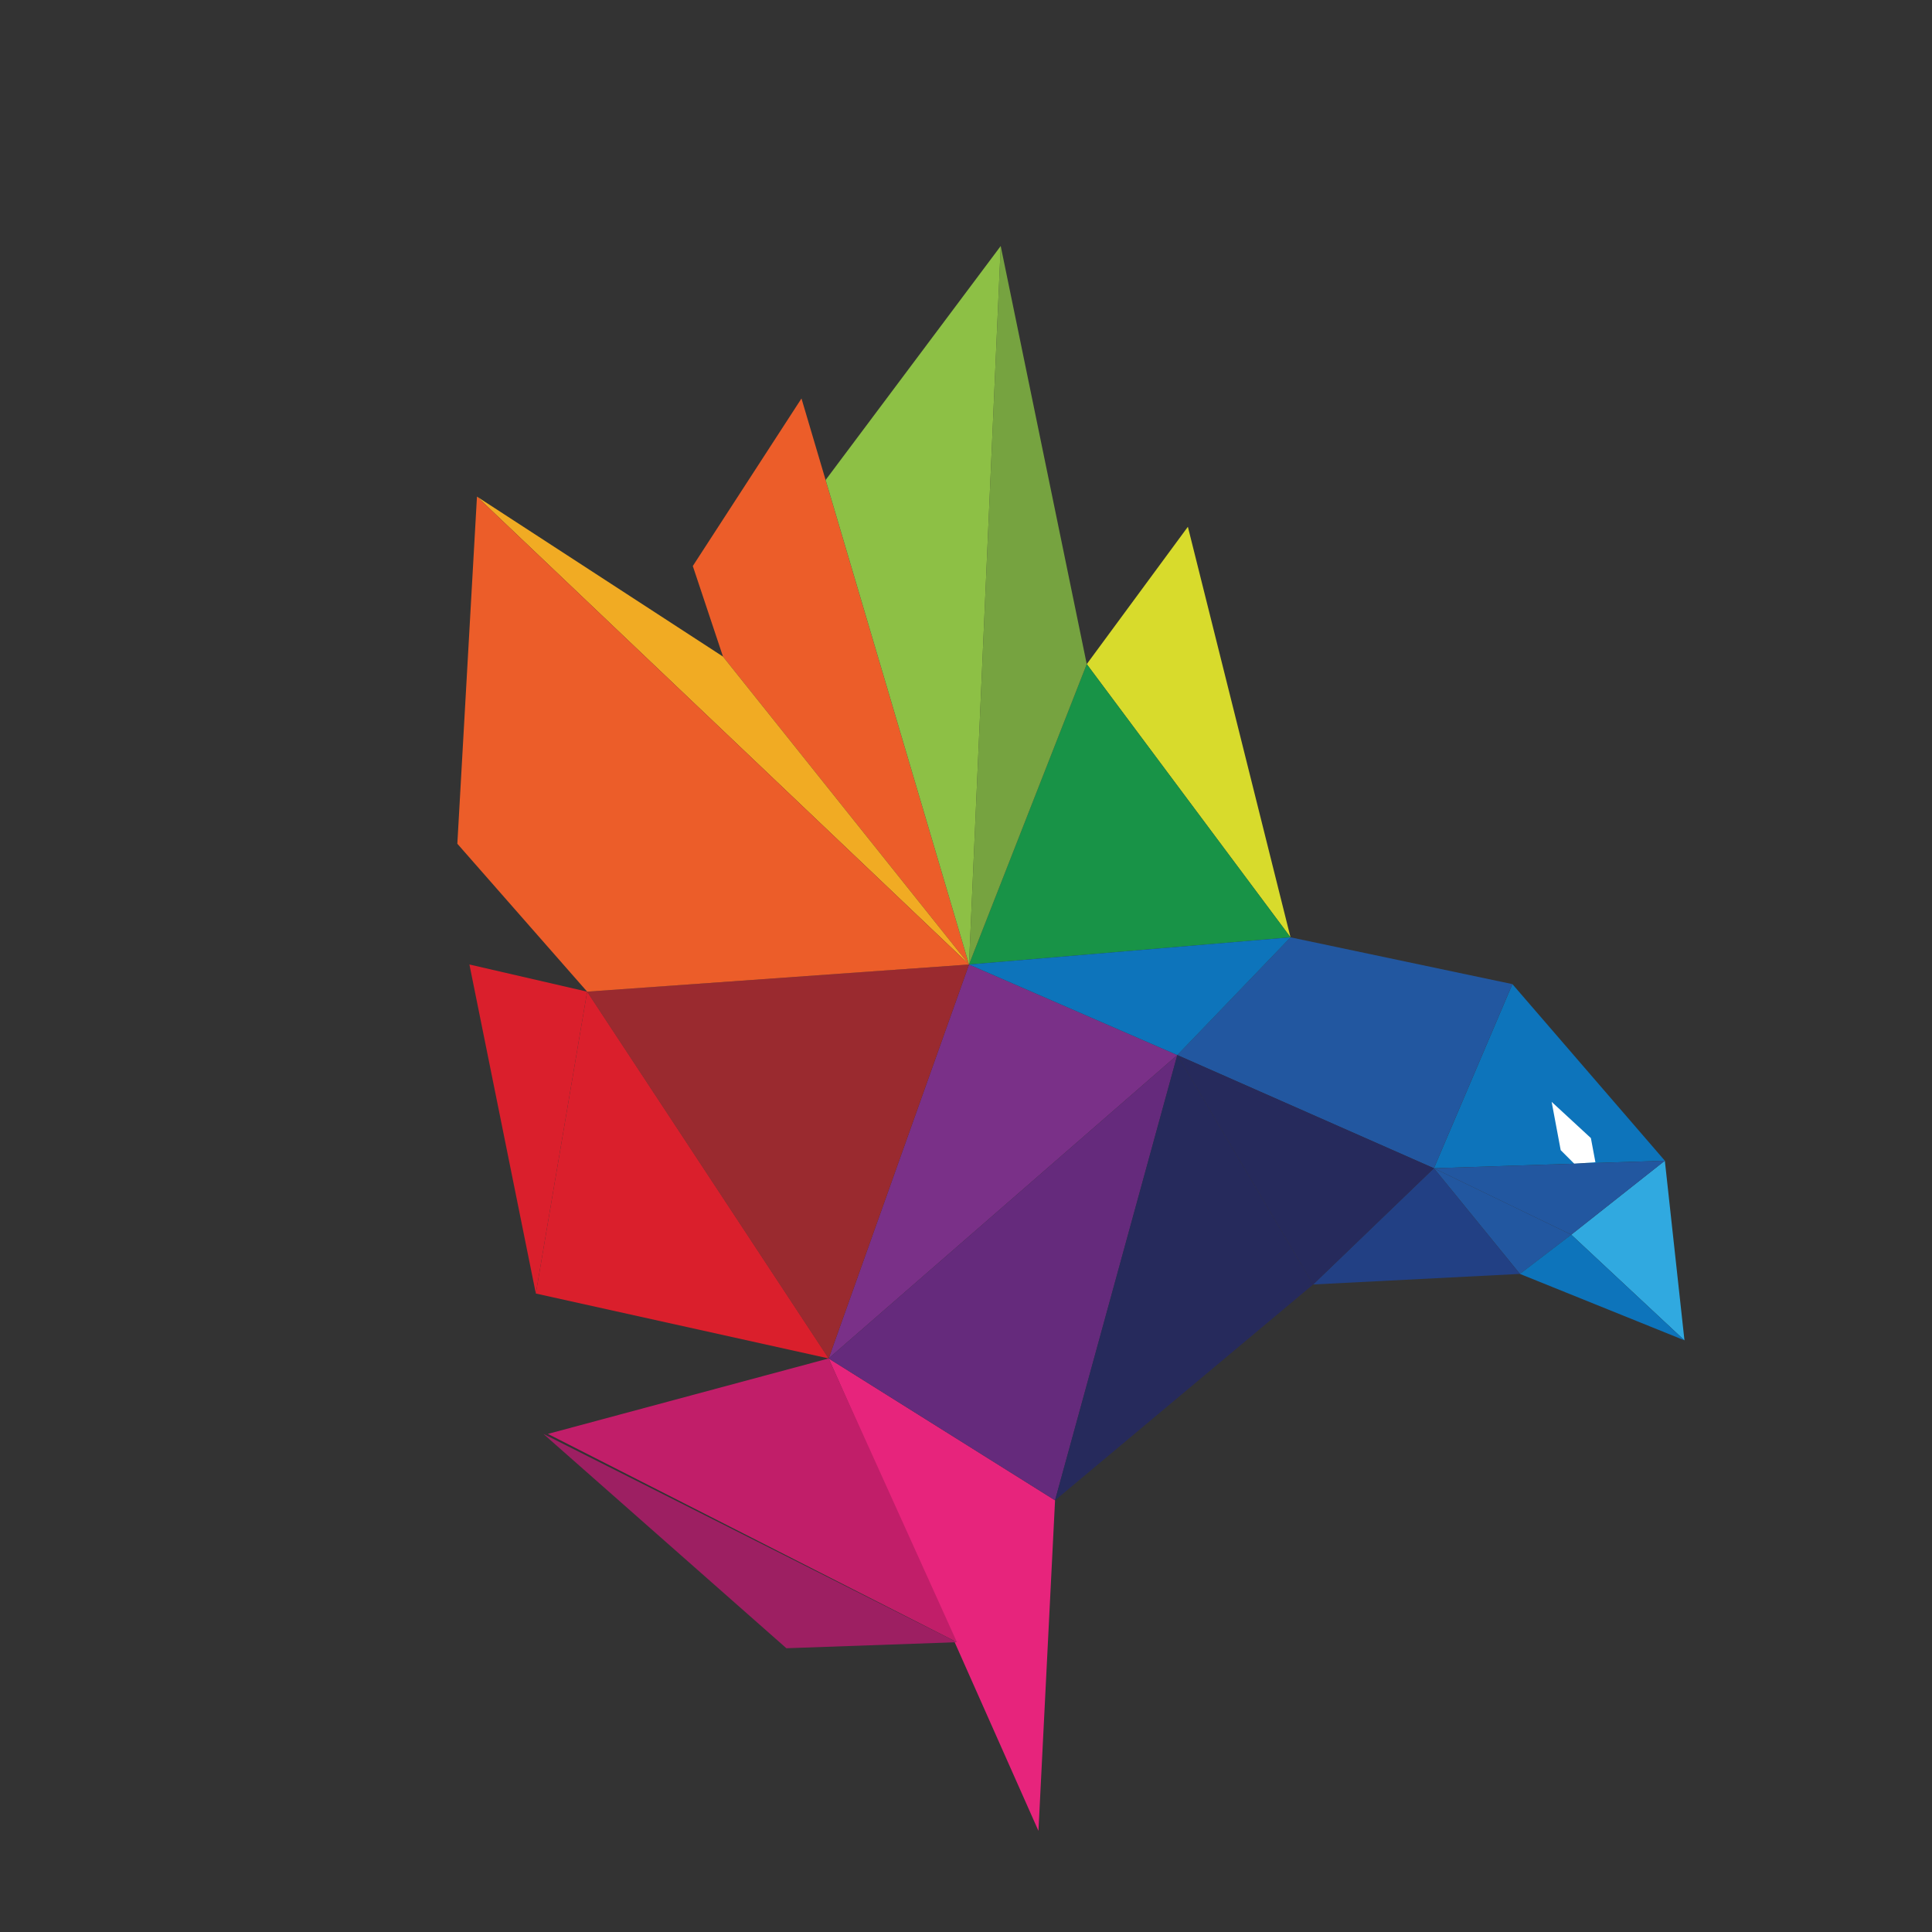 <?xml version="1.0" encoding="UTF-8"?>
<svg id="Layer_1" data-name="Layer 1" xmlns="http://www.w3.org/2000/svg" version="1.1" viewBox="0 0 128 128">
  <rect x="0" y="0" width="128" height="128" fill="#333333" stroke="none"/>
  <defs>
    <style>
      .cls-1 {
        fill: #224084;
      }

      .cls-1, .cls-2, .cls-3, .cls-4, .cls-5, .cls-6, .cls-7, .cls-8, .cls-9, .cls-10, .cls-11, .cls-12, .cls-13, .cls-14, .cls-15, .cls-16, .cls-17, .cls-18, .cls-19 {
        stroke-width: 0px;
      }

      .cls-2 {
        fill: #e7247c;
      }

      .cls-3 {
        fill: #0d74bb;
      }

      .cls-4 {
        fill: #d8db2c;
      }

      .cls-5 {
        fill: #ec5d29;
      }

      .cls-6 {
        fill: #9d1f62;
      }

      .cls-7 {
        fill: #76a340;
      }

      .cls-8 {
        fill: #189347;
      }

      .cls-9 {
        fill: #652a7c;
      }

      .cls-10 {
        fill: #9a2a2f;
      }

      .cls-11 {
        fill: #2257a0;
      }

      .cls-12 {
        fill: #c11e69;
      }

      .cls-13 {
        fill: #262a5c;
      }

      .cls-14 {
        fill: #f1ab23;
      }

      .cls-15 {
        fill: #7a3088;
      }

      .cls-16 {
        fill: #8dc045;
      }

      .cls-17 {
        fill: #da1f2c;
      }

      .cls-18 {
        fill: #fff;
      }

      .cls-19 {
        fill: #30a9e0;
      }
    </style>
  </defs>
  <polygon class="cls-19" points="111.6 88.8 110.3 76.9 104.1 81.8 111.6 88.8"/>
  <polygon class="cls-3" points="100.2 65.2 110.3 76.9 95 77.4 100.2 65.2"/>
  <polygon class="cls-11" points="100.7 84.4 95 77.4 104.1 81.8 100.7 84.4"/>
  <polygon class="cls-1" points="87 85.1 100.7 84.4 95 77.4 87 85.1"/>
  <polygon class="cls-4" points="78.7 34.9 85.5 62.1 72 44 78.7 34.9"/>
  <polygon class="cls-8" points="85.5 62.1 72 44 64.2 63.9 85.5 62.1"/>
  <polygon class="cls-11" points="95 77.4 78 69.9 85.5 62.1 100.2 65.2 95 77.4"/>
  <polygon class="cls-15" points="64.2 63.9 54.9 90 78 69.9 64.2 63.9"/>
  <polygon class="cls-2" points="68.8 121.3 69.9 99.4 54.9 90 68.8 121.3"/>
  <polygon class="cls-3" points="64.2 63.9 78 69.9 85.5 62.1 64.2 63.9"/>
  <polygon class="cls-12" points="54.9 90 36.3 95 63.4 108.8 54.9 90"/>
  <polygon class="cls-10" points="54.9 90 64.2 63.9 38.9 65.7 54.9 90"/>
  <polygon class="cls-7" points="64.2 63.9 72 44 66.3 16.3 64.2 63.9"/>
  <polygon class="cls-5" points="53.1 26.4 45.9 37.5 47.9 43.5 64.2 63.9 53.1 26.4"/>
  <polygon class="cls-14" points="47.9 43.5 64.2 63.9 31.6 32.9 47.9 43.5"/>
  <polygon class="cls-17" points="54.9 90 35.5 85.7 38.9 65.7 54.9 90"/>
  <polygon class="cls-17" points="31.1 63.9 35.5 85.7 38.9 65.7 31.1 63.9"/>
  <polygon class="cls-5" points="64.2 63.9 31.6 32.9 30.3 55.9 38.9 65.7 38.9 66 38.9 65.7 64.2 63.9"/>
  <polygon class="cls-6" points="36 95 52.1 109.2 63.4 108.8 36 95"/>
  <polygon class="cls-16" points="66.3 16.3 64.2 63.9 54.7 31.8 66.3 16.3"/>
  <polygon class="cls-9" points="54.9 90 78 69.9 69.9 99.4 54.9 90"/>
  <polygon class="cls-13" points="78 69.9 87 85.1 95 77.4 78 69.9"/>
  <polygon class="cls-13" points="87 85.1 78 69.9 69.9 99.4 87 85.1"/>
  <polygon class="cls-18" points="105.7 77 105.4 75.4 102.8 73 103.4 76.2 104.3 77.1 105.7 77"/>
  <polygon class="cls-3" points="100.7 84.4 111.6 88.8 104.1 81.8 100.7 84.4"/>
  <polygon class="cls-11" points="95 77.4 110.3 76.9 104.1 81.8 95 77.4"/>
</svg>